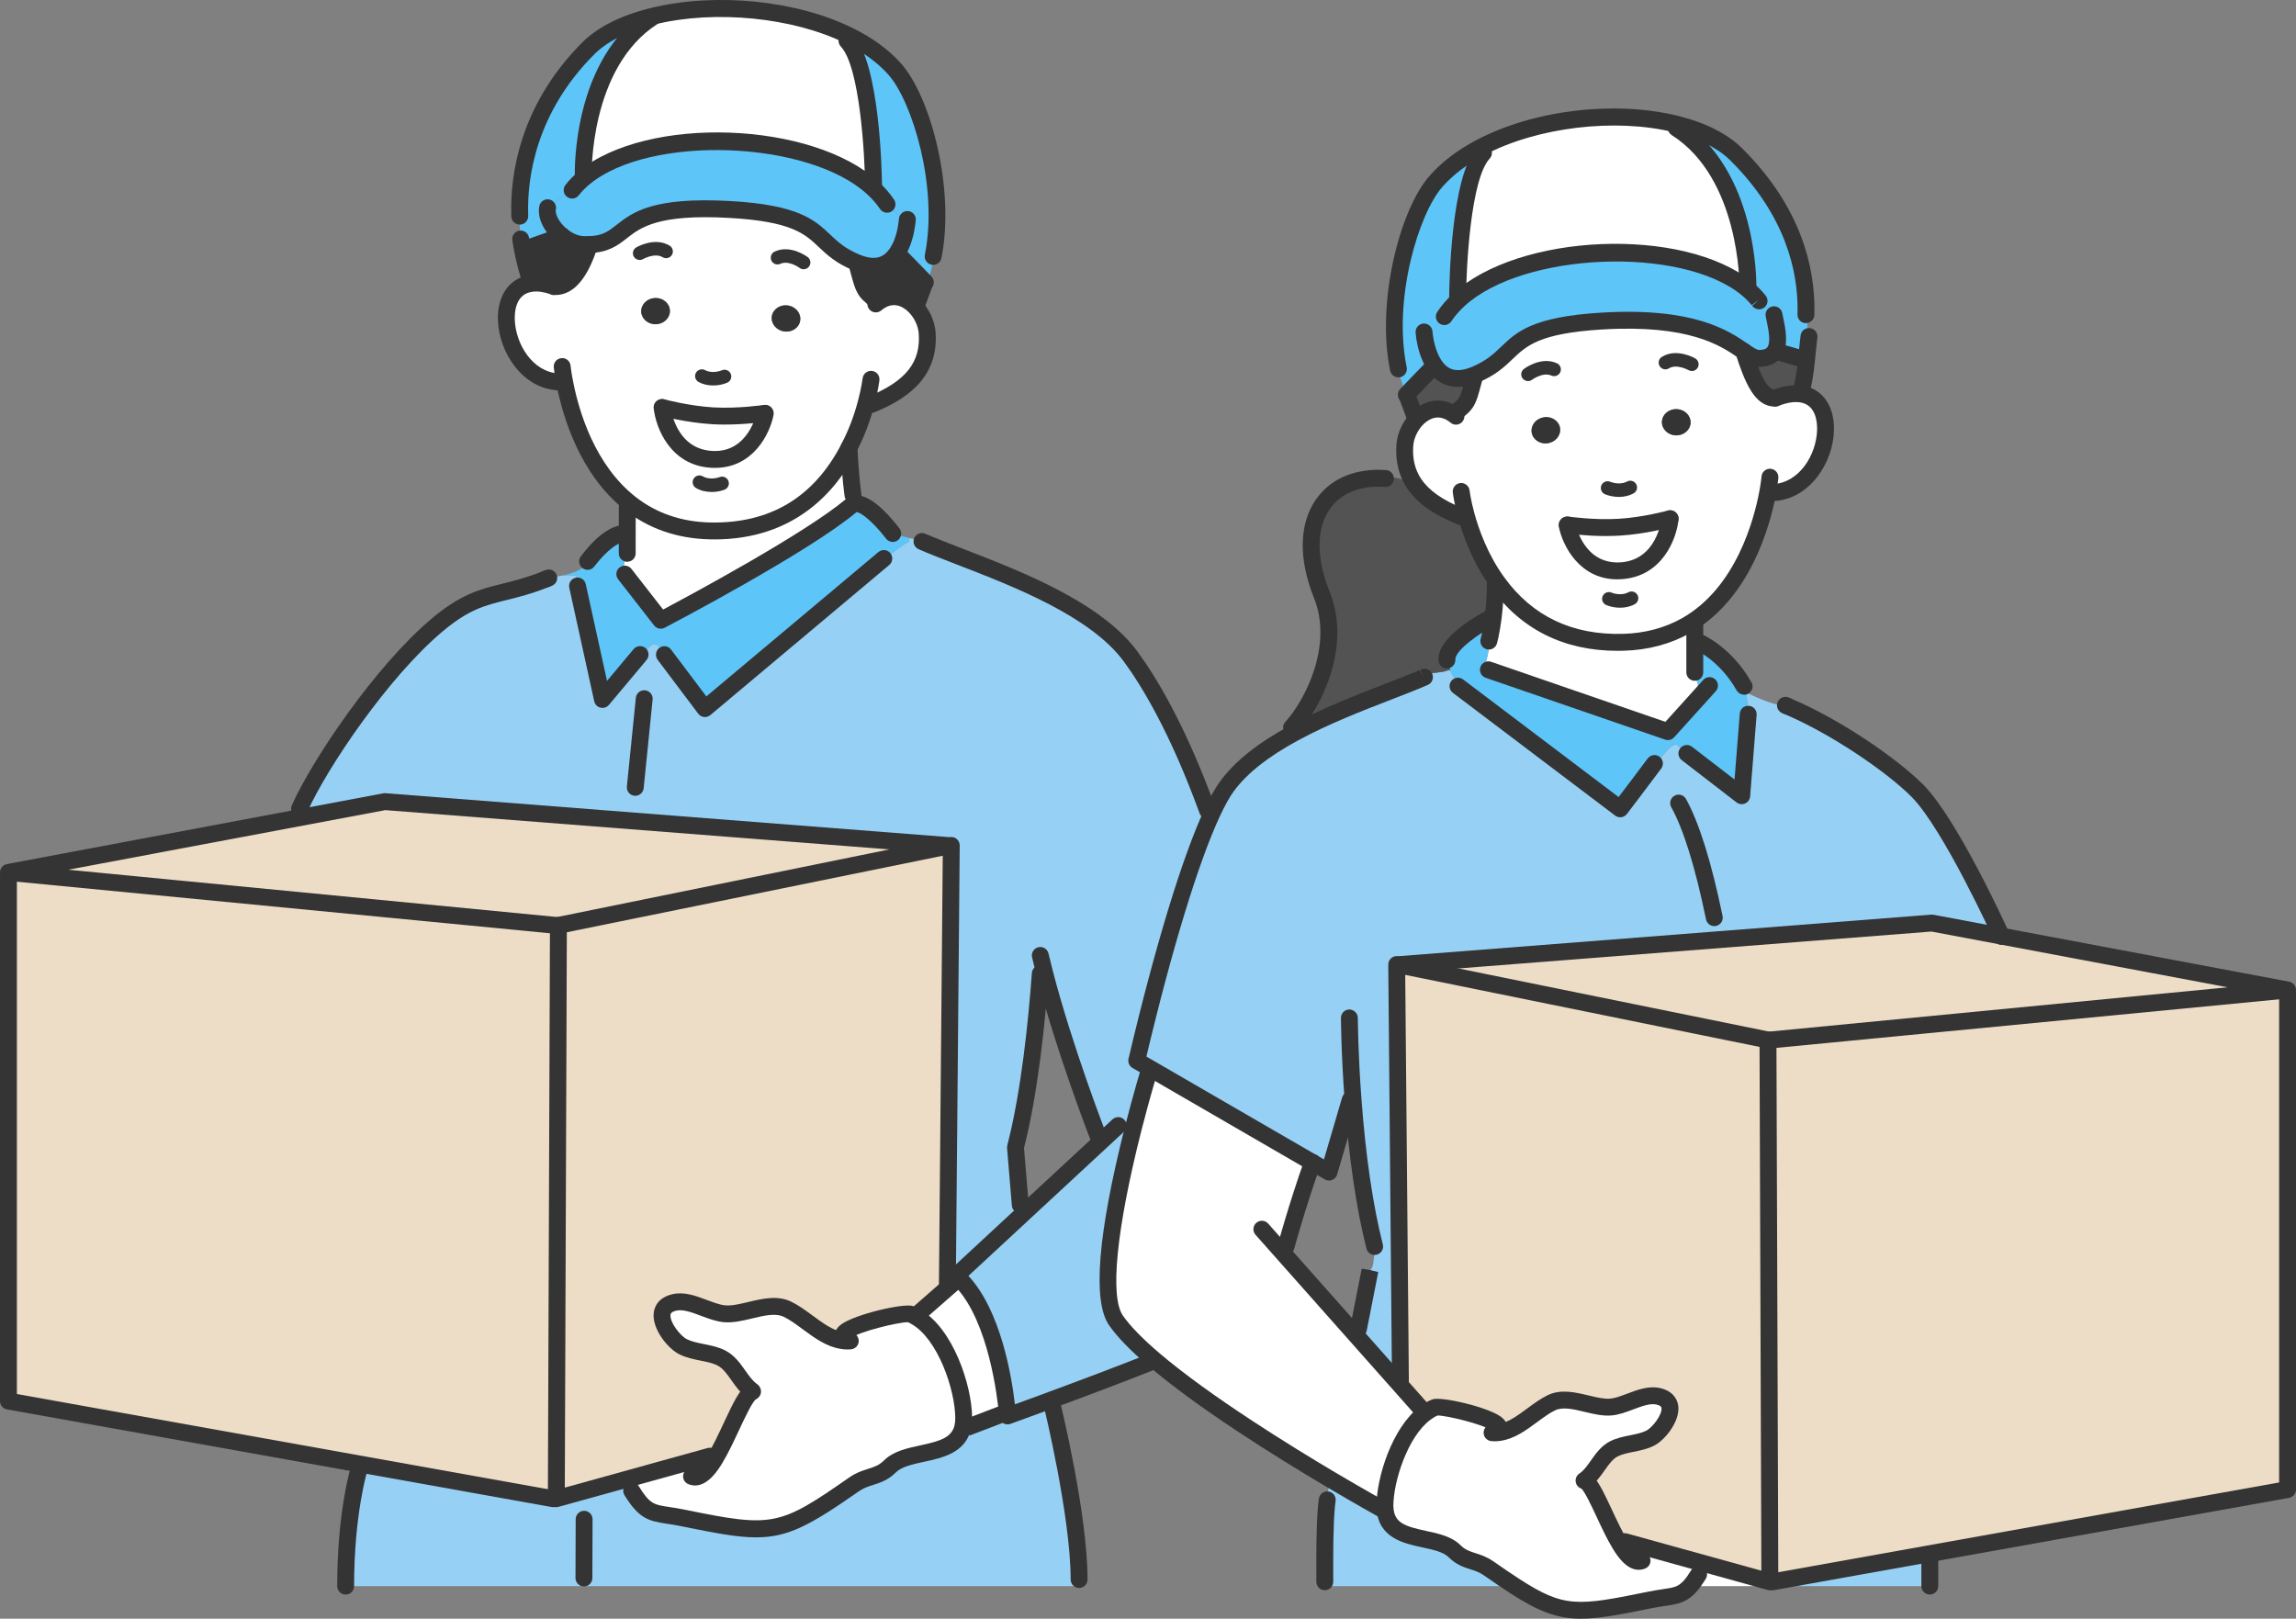 <?xml version="1.0" encoding="UTF-8"?>
<svg id="_レイヤー_2" data-name="レイヤー 2" xmlns="http://www.w3.org/2000/svg" viewBox="0 0 1062.74 749.3">
  <rect x="0" y="0" width="1062.74" height="749.3" fill="#808080" stroke="none"/>
  <defs>
    <style>
      .cls-1 {
        fill: #fff;
      }

      .cls-2 {
        fill: #535353;
      }

      .cls-3 {
        fill: #edddc6;
      }

      .cls-4 {
        fill: #5ec5f8;
      }

      .cls-5 {
        fill: #96d1f5;
      }

      .cls-6 {
        fill: #343434;
      }
    </style>
  </defs>
  <g id="_レイヤー_1-2" data-name="レイヤー 1">
    <g>
      <g>
        <polygon class="cls-3" points="1058.83 460.04 1058.83 689.52 893.06 719.22 820.56 732.22 819.19 732.22 818.31 481.51 1058.68 458.29 1058.83 460.04"/>
        <polygon class="cls-3" points="926.41 433.34 1058.83 458.25 1058.68 458.29 818.31 481.51 818.31 481.42 648.13 446.81 648.19 446.47 894.21 427.28 926.41 433.34"/>
        <path class="cls-5" d="M658.6,313.77l-.09-.22c2.88-2.84,8.38-1.63,11.75-3.31l1-.06c1,2.94,2.94,4.35,5,8.5l73.68,55.74s11.5-15.1,15.41-20.41c2.09-.75,6.13-7.53,9.1-9.03.22-.13.44-.19.63-.25,2.13-.5,4.31,4,6.66,4.78l24.45,18.85,3-37.73-.38-.19c0-3.25.06-6.25-.53-9.16l1.13-.19c4.5,2.25,12.82,5.72,17.72,5.72h.03c22.85,9.63,48.99,27.79,60.4,39.29,14.97,15.1,37.2,63.58,38.86,67.24l-32.2-6.06-246.02,19.19-.06.34-1.66-.34,1.72,192.63-1.09.97-20.41-23.04,2.09-1.84,5.35-27.13h.06c2.25-2.25,1.22-6.94,2.63-9.75l-.53-1.28c-5.56-21.88-8.47-47.45-10-67.96l-1.31.09-9.82,33.42-7.66-4.44-74.99-43.45-6.35-3.69c11.16-47.42,24.01-91.41,34.95-114.82,2.41-5.19,4.72-9.35,6.91-12.32,7.16-9.72,18.44-17.79,31.04-24.6,20.63-11.19,44.7-19.07,59.55-25.48Z"/>
        <polygon class="cls-5" points="893.24 720.25 893.24 734.22 820.56 734.22 820.56 732.22 893.06 719.22 893.24 720.25"/>
        <path class="cls-4" d="M821.31,146.59l-.31.06c-.63-2.09-5.22-6.35-7.22-7.91-1.53-1.88-3.31-3.63-5.31-5.28l.59-.72s.72-51.96-33.17-73.49l.03-1.78c11.38,2.81,21.07,7.44,27.6,13.88,25.38,25.13,32.57,51.11,32.42,72.12h.41c0,4.88.47,9.6.47,14.41l.25.03c-.28,2.47-.56,5.56-.91,8.75l-.34-.03-13.72-4-.56-.06c2.5-4.1.75-11.16-.22-15.97Z"/>
        <path class="cls-2" d="M836.16,166.65c-.53,5.19-1.28,10.69-2.47,14.38l-.22,1.31c-3.19-.44-7.1.09-11.72,1.91-6.53.38-10.41-8.5-14.66-21.63l.03-.03c2.84,1.97,4.94,3.31,7.1,3.31,3.85,0,6.06-1.31,7.32-3.34l.56.06,13.72,4,.34.03Z"/>
        <path class="cls-1" d="M725.37,243.09c.25,1.28,4.94,22.35,24.85,21.13,20.57-1.25,22.82-24.1,22.82-24.1,0,0-11.63,3.22-23.51,3.94-11.88.72-23.95-1.03-23.95-1.03l-.22.06ZM678.61,238.43l-2.5.69c-9.13-3.69-16.97-8.41-21.6-15.35-3.13-4.72-4.75-10.47-4.25-17.6.31-4.63,2.63-9.38,5.97-12.66,4.44-4.28,10.69-6,16.72-1.59l.84-1.06c6-4.35,5.81-5.81,8.78-16.79l-.19-.47c.06-.03.09-.03.16-.06,21.66-8.91,12.29-22.1,58.74-24.91,42.58-2.59,57.49,8.28,65.84,13.97l-.03.03c4.25,13.13,8.13,22.01,14.66,21.63,4.63-1.81,8.53-2.34,11.72-1.91,20.41,2.56,12.1,44.14-12.35,45.64l-2.91-.19c-2.63,14.25-11.35,46.89-37.86,61.83-7.97,4.47-17.54,7.38-29.01,7.69-29.17.81-47.14-12.44-58.18-27.63-7.97-10.94-12.29-22.88-14.57-31.26ZM782.52,195.66c.09-3.34-2.78-6.16-6.47-6.28-3.66-.09-6.72,2.53-6.81,5.88-.09,3.34,2.78,6.16,6.47,6.28,3.66.09,6.72-2.53,6.81-5.88ZM716.43,205.17c3.63-.56,6.16-3.69,5.66-7-.5-3.34-3.88-5.56-7.5-5-3.63.56-6.13,3.69-5.63,7,.5,3.31,3.85,5.56,7.47,5Z"/>
        <path class="cls-4" d="M821,146.65l.31-.06c.97,4.81,2.72,11.88.22,15.97-1.25,2.03-3.47,3.34-7.32,3.34-2.16,0-4.25-1.34-7.1-3.31-8.35-5.69-23.26-16.57-65.84-13.97-46.45,2.81-37.08,16.01-58.74,24.91-.06.03-.09.03-.16.06-9.25,3.75-14.85.56-18.22-4.25-3.09-4.44-4.31-10.28-4.78-13.44l1.25-.19c.88,0,5.5-6.44,7.38-9.44l.5.28c1.81-2.75,4.03-5.28,6.56-7.63,29.6-27.45,104.47-28.98,133.39-5.47,2,1.66,3.78,3.41,5.31,5.28,2,1.56,6.6,5.81,7.22,7.91Z"/>
        <path class="cls-1" d="M782.39,734.16c-4.88,5.5-8.78,4.47-18.51,6.44-33.39,6.85-40.89,7.72-62.74-6.38-3.63-2.34-7.63-5.1-12.22-8.28-5.72-3.97-10.6-2.81-15.63-7.85-8.47-8.47-31.14-2.78-32.2-19.79-.06-.47-.06-.94-.06-1.44.09-12.32,7-33.89,18.54-42.64,1.53-1.19,3.16-2.13,4.85-2.78,2.34-.91,29.79,4.94,29.35,9.57l.38,2.06c8.75-1.31,16.19-10,23.98-13.75,8.1-3.91,19.04,2.75,27.54,2,6.88-.63,14.97-6.47,21.73-5,11.94,2.59,1.88,16.79-3.72,19.48-5.31,2.59-11.75,2.31-16.79,4.94-5.81,3.06-7.97,10.57-13.38,14.41l.19.25c4.31,2.66,9.97,19.32,16.16,29.45l2.22-1.22,67.12,18.6h1.38v2h-38.11l-.06-.06Z"/>
        <path class="cls-3" d="M818.31,481.51l.88,250.71-67.12-18.6-2.22,1.22c-6.19-10.13-11.85-26.79-16.16-29.45l-.19-.25c5.41-3.85,7.57-11.35,13.38-14.41,5.03-2.63,11.47-2.34,16.79-4.94,5.6-2.69,15.66-16.88,3.72-19.48-6.75-1.47-14.85,4.38-21.73,5-8.5.75-19.44-5.91-27.54-2-7.78,3.75-15.22,12.44-23.98,13.75l-.38-2.06c.44-4.63-27.01-10.47-29.35-9.57-1.69.66-3.31,1.59-4.85,2.78l-.44-.63-12.04-13.54,1.09-.97-1.72-192.63,1.66.34,170.18,34.61v.09Z"/>
        <path class="cls-4" d="M787.15,321.93l-.5-.44c0-3.31-1.84-6.56-1.84-9.97l-.34-.28v-13.88h2.09s12.04,5.25,20.41,19.85c.66,1.34,1.06,2.69,1.31,4.06.59,2.91.53,5.91.53,9.16l.38.19-3,37.73-24.45-18.85c-2.34-.78-4.53-5.28-6.66-4.78-.19.06-.41.13-.63.25l-2.44-6.28,15.13-16.76Z"/>
        <path class="cls-1" d="M775.89,59.24c33.89,21.54,33.17,73.49,33.17,73.49l-.59.72c-28.92-23.51-103.79-21.98-133.39,5.47l-.41-.44s.28-55.18,12-67.74l-1.28-2.53c26.26-13.82,63.24-17.51,90.53-10.75l-.03,1.78Z"/>
        <path class="cls-1" d="M787.15,321.93l-15.13,16.76-83.09-28.63-2.16-1.22c2.06-4.13,2.47-9.85,3.38-14.41l-.44-.09c.41-1.91.97-4.85,1.44-8.6.53-4.19.97-9.38.97-15.22l1.06-.81c11.04,15.19,29.01,28.45,58.18,27.63,11.47-.31,21.04-3.22,29.01-7.69l4.1.03v21.57l.34.28c0,3.41,1.84,6.66,1.84,9.97l.5.44Z"/>
        <path class="cls-6" d="M776.05,189.38c3.69.13,6.56,2.94,6.47,6.28-.09,3.34-3.16,5.97-6.81,5.88-3.69-.13-6.56-2.94-6.47-6.28.09-3.34,3.16-5.97,6.81-5.88Z"/>
        <path class="cls-4" d="M689.71,294.32l.44.09c-.91,4.56-1.31,10.28-3.38,14.41l2.16,1.22,83.09,28.63,2.44,6.28c-2.97,1.5-7,8.28-9.1,9.03-3.91,5.31-15.41,20.41-15.41,20.41l-73.68-55.74c-2.06-4.16-4-5.56-5-8.5-.44-1.34-.72-2.97-.72-5.35l-.81-.06c.63-8.69,20.88-19.1,20.88-19.1l.53.06c-.47,3.75-1.03,6.69-1.44,8.6Z"/>
        <path class="cls-1" d="M773.05,240.12s-2.25,22.85-22.82,24.1c-19.91,1.22-24.6-19.85-24.85-21.13l.22-.06s12.07,1.75,23.95,1.03c11.88-.72,23.51-3.94,23.51-3.94Z"/>
        <path class="cls-6" d="M722.09,198.17c.5,3.31-2.03,6.44-5.66,7-3.63.56-6.97-1.69-7.47-5-.5-3.31,2-6.44,5.63-7,3.63-.56,7,1.66,7.5,5Z"/>
        <path class="cls-5" d="M613.99,697.15h-.06c0-3.03.75-8.57,2.13-11.32l.38-.66c13.6,8.03,22.91,13.19,22.91,13.19l1.75-.06c1.06,17.01,23.73,11.32,32.2,19.79,5.03,5.03,9.91,3.88,15.63,7.85,4.6,3.19,8.6,5.94,12.22,8.28h-87.94v-2c0-6.72-.22-24.66.78-35.07Z"/>
        <path class="cls-2" d="M669.73,304.76l.81.06c0,2.38.28,4,.72,5.35l-1,.06c-3.38,1.69-8.88.47-11.75,3.31l.09.22c-14.85,6.41-38.92,14.29-59.55,25.48l-1.22-2.44c10.28-11.38,23.48-37.83,14.04-61.33-13.38-33.32,1.81-54.52,26.73-54.08,4.66-1.16,9.75-.16,13.91,1.94l2,.44c4.63,6.94,12.47,11.66,21.6,15.35l2.5-.69c2.28,8.38,6.6,20.32,14.57,31.26l-1.06.81c0,5.85-.44,11.04-.97,15.22l-.53-.06s-20.26,10.41-20.88,19.1Z"/>
        <path class="cls-4" d="M659.38,155.9c.47,3.16,1.69,9,4.78,13.44l-.72.47s-10.16,10.41-12.5,12.94l-1.13-1.47c0-3.34-2.38-6.66-2.38-10.03l-.16-.47c-6.63-32.17,5.1-72.93,17.38-86.84,5.47-6.22,12.6-11.47,20.73-15.72l1.28,2.53c-11.72,12.57-12,67.74-12,67.74l.41.44c-2.53,2.34-4.75,4.88-6.56,7.63l-.5-.28c-1.88,3-6.5,9.44-7.38,9.44l-1.25.19Z"/>
        <path class="cls-2" d="M682.39,173.59l.19.47c-2.97,10.97-2.78,12.44-8.78,16.79l-.84,1.06c-6.03-4.41-12.29-2.69-16.72,1.59l-1.16-.28-3.81-10.19-.31-.28c2.34-2.53,12.5-12.94,12.5-12.94l.72-.47c3.38,4.81,8.97,8,18.22,4.25Z"/>
        <path class="cls-1" d="M592.99,579.05l33.7,37.98,20.41,23.04,12.04,13.54.44.63c-11.54,8.75-18.44,30.32-18.54,42.64,0,.5,0,.97.06,1.44l-1.75.06s-9.32-5.16-22.91-13.19c-23.38-13.85-59.4-36.29-82.34-55.86-7.53-6.44-13.66-12.57-17.47-18.01-9.22-13.1.38-59.18,7.94-89.03,3.94-15.41,7.32-26.51,7.32-26.51l.63-1.09,74.99,43.45c-7.57,21.51-12.22,38.89-12.22,38.89l-2.28,2.03Z"/>
        <path class="cls-5" d="M267.94,274.16l10.91,49.61,17.19-20.51c1.91.03,4.6-4.85,6.66-5.16,1.53-.25,3.78,2.69,5.56,4.53l-.69.5,18.73,24.88,82.81-69.49.38-.41c3.72-1.88,7.22-5.41,11.13-7.35l.44-1.69c1.91.47,3.81.94,5.63,1.53.03,0,.06.03.06.03,25.07,10.91,76.43,25.88,96.6,53.27,8.66,11.79,21.91,33.7,35.57,71.21l2.19,1.03c-10.94,23.41-23.79,67.4-34.95,114.82l6.35,3.69-.63,1.09s-3.38,11.1-7.32,26.51l-6.97-1.25-7.28,6.75-2.25-2.41s-15.35-39.48-24.57-75.15l-1.97.5c-1.72,23.57-5.03,55.08-11.29,79.65l-.19.84,2.22,26.54,2.63,2.84-32.6,30.23,1.06,1.22-4.31,3.81-.53-.63,1.81-203.88-1.75.34-.06-.34-260.37-20.29-38.73,7.28-.75-4c9.19-20.54,37.64-63.08,63.58-84.94,19.82-16.69,28.42-12.54,50.42-21.35.03,0,.06,0,.09-.03,2.25-.59,4.81-1.03,7.41-1.56h6.63c0,2.44,1.75,4.97,1.75,7.57l-.59.13Z"/>
        <path class="cls-5" d="M443.9,591.58l-.56.47-1.06-1.22,32.6-30.23,35.42-32.82,7.28-6.75,6.97,1.25c-7.57,29.85-17.16,75.93-7.94,89.03,3.81,5.44,9.94,11.57,17.47,18.01l-2.22,1.53c-16.38,6.5-36.39,13.94-49.95,18.94-9.28,3.41-15.54,5.66-15.54,5.66,0,0-.03-.63-.16-1.78-.78-8.28-5-43.36-20.82-60.4l-1.5-1.69Z"/>
        <path class="cls-5" d="M499.48,731.16v3.06H159.99c0-34.89,6.44-55.08,6.44-55.08l.25-1.41,89.37,16.04h1.44l33.36-9.25,1.53,5.56c7.57,12.29,10.82,9.91,23.66,12.57,41.17,8.41,45.14,8.28,79.31-15.54,6.06-4.22,11.22-2.97,16.57-8.28,8.5-8.5,30.48-3.56,33.73-18.32l1.69.38,18.88-7.22c.13,1.16.16,1.78.16,1.78,0,0,6.25-2.25,15.54-5.66l5.1.47s12.47,51.02,12.47,80.9Z"/>
        <path class="cls-1" d="M466.22,653.67l-18.88,7.22-1.69-.38c.28-1.25.41-2.63.41-4.16-.09-13.94-8.5-39.08-22.29-46.86l.28-.53,14.97-13.1,4.31-3.81.56-.47,1.5,1.69c15.82,17.04,20.04,52.11,20.82,60.4Z"/>
        <path class="cls-1" d="M348.21,643.94c-5.75-4-8-12-14.19-15.26-5.28-2.78-12.1-2.47-17.76-5.22-5.91-2.84-16.57-17.85-3.94-20.6,7.16-1.56,15.72,4.63,23.01,5.28,9,.81,20.57-6.25,29.17-2.09,8.19,3.97,16.07,13.13,25.32,14.5l.41-2.16c-.44-4.91,28.6-11.1,31.07-10.13.84.34,1.66.72,2.47,1.22,13.79,7.78,22.2,32.92,22.29,46.86,0,1.53-.13,2.91-.41,4.16-3.25,14.76-25.23,9.82-33.73,18.32-5.35,5.31-10.5,4.06-16.57,8.28-34.17,23.82-38.14,23.95-79.31,15.54-12.85-2.66-16.1-.28-23.66-12.57l-1.53-5.56,37.7-10.44,2.34,1.28c6.53-10.72,12.54-28.32,17.1-31.14l.22-.28Z"/>
        <path class="cls-3" d="M258.46,428.46v-.09l180.09-36.67,1.75-.34-1.81,203.88.53.63-14.97,13.1-.28.53c-.81-.5-1.63-.88-2.47-1.22-2.47-.97-31.51,5.22-31.07,10.13l-.41,2.16c-9.25-1.38-17.13-10.53-25.32-14.5-8.6-4.16-20.16,2.91-29.17,2.09-7.28-.66-15.85-6.85-23.01-5.28-12.63,2.75-1.97,17.76,3.94,20.6,5.66,2.75,12.47,2.44,17.76,5.22,6.19,3.25,8.44,11.25,14.19,15.26l-.22.28c-4.56,2.81-10.57,20.41-17.1,31.14l-2.34-1.28-37.7,10.44-33.36,9.25.97-265.31Z"/>
        <polygon class="cls-3" points="438.49 391.36 438.56 391.7 258.46 428.37 258.46 428.46 4.1 403.86 3.91 403.83 139.39 378.35 178.12 371.07 438.49 391.36"/>
        <path class="cls-4" d="M419.71,103.98l-.53-.06c-1.63-3.25-4.81-5.72-7.32-8.22l-1.28-1.13c-1.84-2.75-4.06-5.28-6.63-7.6l.41-.44s-.53-55.18-12.32-67.68l1.13-2.25c8.25,4.06,15.44,9.19,20.94,15.35,12.35,13.85,24.26,54.52,17.82,86.75l.44.13c-1.09,3.81-1.31,7.75-3.13,11.41l-.94.44c-2.34-2.5-12.54-12.88-12.54-12.88l-.75-.44c3.06-4.41,4.25-10.19,4.69-13.38Z"/>
        <path class="cls-1" d="M406.33,139.96c6.06-4.47,12.35-2.75,16.79,1.53,3.38,3.25,5.69,8,6.03,12.6,1.28,17.63-10.44,26.79-25.7,33.07l-2.53-.63c-1.5,5.72-3.97,13.1-7.94,20.69,0,0,.03,0,0,.03-9.78,18.98-28.67,39.29-64.49,38.48-15.51-.38-27.51-5.41-36.83-12.75-20.04-15.79-27.57-42.14-30.17-55.33l-3.13-.88c-24.45-1.38-32.95-42.89-12.6-45.58,2.97-.47,6.53-.03,10.75,1.44,6.53.38,12.16-6.28,16.32-19.41,20.51-.66,10.44-19.29,64.96-16.26,46.45,2.63,37.14,15.85,58.86,24.63.06.03.09.03.16.06l-.19.47c3.03,10.97,2.84,12.44,8.85,16.76l.84,1.06ZM370.38,148.4c.5-3.31-2.03-6.44-5.66-7-3.63-.53-6.97,1.72-7.47,5.03s2.03,6.44,5.69,7c3.63.53,6.97-1.72,7.44-5.03ZM354.22,191.32h-.25s-12.07,1.81-23.95,1.16c-11.88-.69-23.54-3.85-23.54-3.85,0,0,2.38,22.85,22.95,24.01s24.79-21.32,24.79-21.32ZM303.67,150.09c3.66-.13,6.53-2.97,6.41-6.31-.13-3.34-3.19-5.97-6.85-5.81-3.66.13-6.53,2.94-6.44,6.28.13,3.34,3.19,5.97,6.88,5.85Z"/>
        <path class="cls-6" d="M428.3,130.67l-.28.31-3.78,10.19-1.13.31c-4.44-4.28-10.72-6-16.79-1.53l-.84-1.06c-6-4.31-5.81-5.78-8.85-16.76l.19-.47c9.25,3.69,14.82.53,18.19-4.31l.75.44s10.19,10.38,12.54,12.88Z"/>
        <path class="cls-4" d="M412.8,246.43c2.56,1.22,5.41,1.97,8.25,2.66l-.44,1.69c-3.91,1.94-7.41,5.47-11.13,7.35l-.38.41-82.81,69.49-18.73-24.88.69-.5c-1.78-1.84-4.03-4.78-5.56-4.53-2.06.31-4.75,5.19-6.66,5.16l-17.19,20.51-10.91-49.61.59-.13c0-2.59-1.75-5.13-1.75-7.57h-6.63c5.19-1.13,10.35-2.72,12.66-7.32l-.19-.13c2.28-2.94,10.25-12.47,16.85-12.04h.84c.03,2.53,0,4.72,0,6.31h-.53c0,3.69-1,7.19-1,10.88l.41,1.56,16.66,21.38s65.87-34.42,88.25-53.14c.5-.41,1.09-.66,1.72-.75,5.56-.91,14.88,10.5,16.97,13.19Z"/>
        <path class="cls-4" d="M272.84,113.23c-.97.03-2.03.03-3.16-.03-3.28-.16-6.66-1.69-9.47-3.97h-.03c-4.44-3.53-7.53-8.82-6.72-13.07l1.28-.25c2.63-2.59,5.85-5.78,9.38-7.53l.69-.38c1.63-2.09,3.56-4.03,5.75-5.85,28.82-23.63,103.63-22.48,133.39,4.81,2.56,2.31,4.78,4.85,6.63,7.6l1.28,1.13c2.5,2.5,5.69,4.97,7.32,8.22l.53.06c-.44,3.19-1.63,8.97-4.69,13.38-3.38,4.85-8.94,8-18.19,4.31-.06-.03-.09-.03-.16-.06-21.73-8.78-12.41-22.01-58.86-24.63-54.52-3.03-44.45,15.6-64.96,16.26Z"/>
        <path class="cls-1" d="M404.36,86.53l-.41.44c-29.76-27.29-104.57-28.45-133.39-4.81l-.59-.72s-1.53-51.96,32.26-73.65l-.03-.28c27.7-6.78,64.74-3.97,90.97,9.1l-1.13,2.25c11.79,12.5,12.32,67.68,12.32,67.68Z"/>
        <path class="cls-1" d="M290.32,253.31c0-1.59.03-3.78,0-6.31.03-3.59.03-7.94.03-12.41l1.31-1.59c9.32,7.35,21.32,12.38,36.83,12.75,35.82.81,54.71-19.51,64.49-38.48.69,14.5,1.84,21.91,1.84,21.91l1,4.06c-.63.09-1.22.34-1.72.75-22.38,18.73-88.25,53.14-88.25,53.14l-16.66-21.38-.41-1.56c0-3.69,1-7.19,1-10.88h.53Z"/>
        <path class="cls-6" d="M364.72,141.4c3.63.56,6.16,3.69,5.66,7-.47,3.31-3.81,5.56-7.44,5.03-3.66-.56-6.19-3.69-5.69-7s3.85-5.56,7.47-5.03Z"/>
        <path class="cls-1" d="M353.97,191.32h.25s-4.22,22.48-24.79,21.32-22.95-24.01-22.95-24.01c0,0,11.66,3.16,23.54,3.85,11.88.66,23.95-1.16,23.95-1.16Z"/>
        <path class="cls-6" d="M310.08,143.77c.13,3.34-2.75,6.19-6.41,6.31-3.69.13-6.75-2.5-6.88-5.85-.09-3.34,2.78-6.16,6.44-6.28,3.66-.16,6.72,2.47,6.85,5.81Z"/>
        <path class="cls-4" d="M240.55,98.44c-.44-21.23,6.28-50.58,31.79-76.09,6.85-6.85,17.41-11.82,29.85-14.85l.03.28c-33.79,21.69-32.26,73.65-32.26,73.65l.59.72c-2.19,1.81-4.13,3.75-5.75,5.85l-.69.38c-3.53,1.75-6.75,4.94-9.38,7.53l-1.28.25c-.81,4.25,2.28,9.53,6.72,13.07l-17.69,6.25-.63.13c-.34-1.69-.63-3.34-.84-4.97l-.22-1c0-3.75-.47-7.41-.47-11.19h.22Z"/>
        <path class="cls-6" d="M269.69,113.2c1.13.06,2.19.06,3.16.03-4.16,13.13-9.78,19.79-16.32,19.41-4.22-1.47-7.78-1.91-10.75-1.44l-.22-1.31c-1.59-4.88-2.81-9.66-3.69-14.29l.63-.13,17.69-6.25h.03c2.81,2.28,6.19,3.81,9.47,3.97Z"/>
        <polygon class="cls-3" points="258.46 428.46 257.5 693.77 256.06 693.77 166.68 677.74 3.91 648.57 3.91 405.71 4.1 403.86 258.46 428.46"/>
      </g>
      <g>
        <path class="cls-6" d="M749.94,378.32c-.82,0-1.65-.26-2.35-.79l-75.09-56.8c-1.72-1.3-2.07-3.75-.77-5.47,1.3-1.72,3.75-2.07,5.47-.76l71.99,54.45c3.58-4.71,10.25-13.5,13.01-17.26.11-.15.24-.3.37-.44,1.2-1.8,3.6-2.27,5.4-1.07,1.8,1.2,2.26,3.63,1.06,5.43-.2.3-.41.59-.67.89-4,5.43-15.2,20.14-15.32,20.29-.77,1.01-1.93,1.54-3.11,1.54Z"/>
        <path class="cls-6" d="M806.18,372.26c-.85,0-1.69-.28-2.39-.81l-25.37-19.57c-1.71-1.31-2.04-3.77-.72-5.48,1.32-1.71,3.77-2.04,5.48-.72l19.68,15.17,2.43-30.54c.17-2.15,2.01-3.75,4.21-3.59,2.15.17,3.75,2.05,3.58,4.21l-3,37.73c-.11,1.43-1,2.68-2.31,3.26-.51.23-1.05.34-1.58.34Z"/>
        <path class="cls-6" d="M669.72,309.45c-1.96,0-3.65-1.42-3.87-3.42-.06-.56-.06-1.13,0-1.69.74-10.22,19.27-20.25,22.98-22.15,1.91-.98,4.27-.23,5.26,1.69s.23,4.28-1.69,5.26c-7.67,3.95-18.47,11.68-18.77,15.91.23,2.14-1.32,4.14-3.47,4.38-.15.02-.3.02-.44.02Z"/>
        <path class="cls-6" d="M807.36,321.59c-1.26,0-2.51-.59-3.3-1.67-.09-.12-.26-.39-.35-.55-.05-.07-.09-.15-.14-.22-7.65-13.32-18.48-18.17-18.59-18.21-1.98-.86-2.88-3.17-2.02-5.14.86-1.98,3.16-2.89,5.14-2.02.54.24,13.29,5.94,22.21,21.44.07.11.14.22.18.29,1.27,1.74.83,4.09-.92,5.36-.67.49-1.45.72-2.23.72ZM803.84,319.56s0,0,0,0c0,0,0,0,0,0ZM803.84,319.55s0,0,0,0c0,0,0,0,0,0ZM803.83,319.55s0,0,0,0c0,0,0,0,0,0ZM803.83,319.54s0,0,0,0c0,0,0,0,0,0ZM803.82,319.53s0,0,0,0c0,0,0,0,0,0ZM803.82,319.53s0,0,0,0c0,0,0,0,0,0ZM803.82,319.52s0,0,0,0c0,0,0,0,0,0Z"/>
        <path class="cls-6" d="M305.86,291.04c-1.18,0-2.32-.53-3.09-1.51l-16.66-21.38c-1.32-1.7-1.02-4.16.68-5.48,1.71-1.33,4.16-1.02,5.49.68l14.65,18.8c12.9-6.85,65.51-35.12,84.67-51.16,1.07-.87,2.32-1.42,3.65-1.62,6.69-1.11,14.95,7.36,20.63,14.65l.35.45c1.37,1.65,1.15,4.1-.49,5.48-1.64,1.39-4.09,1.18-5.49-.45,0,0-.21-.25-.59-.75-6.13-7.87-11.64-11.82-13.22-11.67-22.28,18.67-86.08,52.09-88.78,53.5-.57.3-1.19.44-1.81.44Z"/>
        <path class="cls-6" d="M278.85,327.68c-.31,0-.62-.04-.93-.11-1.45-.35-2.56-1.5-2.88-2.96l-11.54-52.54c-.45-2.11.89-4.19,3-4.64,2.09-.46,4.19.89,4.64,3l.63,2.91,9.2,41.84,12.23-14.6c1.33-1.7,3.79-1.99,5.49-.67,1.7,1.33,2,3.79.67,5.49l-.22.28-17.28,20.61c-.75.9-1.86,1.4-2.99,1.4Z"/>
        <path class="cls-6" d="M326.3,331.93c-.15,0-.3,0-.44-.03-1.07-.12-2.04-.67-2.68-1.53l-18.73-24.88c-1.29-1.71-1.02-4.22.68-5.53,1.71-1.31,4.07-1.07,5.39.61l.12.16,16.3,21.65,79.65-66.84c1.66-1.39,4.12-1.17,5.5.48,1.39,1.65,1.17,4.12-.48,5.51l-82.81,69.49c-.71.59-1.6.91-2.51.91Z"/>
        <path class="cls-6" d="M394.82,233.08c-1.89,0-3.55-1.38-3.86-3.3-.05-.31-1.2-7.78-1.89-22.33-.1-2.16,1.56-3.99,3.72-4.09,2.24-.11,3.99,1.56,4.09,3.72.67,14.07,1.79,21.42,1.8,21.5.33,2.13-1.13,4.13-3.26,4.46-.2.03-.41.05-.61.05Z"/>
        <path class="cls-6" d="M290.32,260.06c-2.16,0-3.91-1.75-3.91-3.91v-4.48c.01-1.32.02-2.9,0-4.64.03-3.66.03-8,.03-12.46,0-2.16,1.75-3.91,3.91-3.91s3.91,1.75,3.91,3.91c0,4.48,0,8.84-.03,12.44.02,1.71.01,3.33,0,4.69v4.43c0,2.16-1.76,3.91-3.91,3.91Z"/>
        <path class="cls-6" d="M784.46,315.14c-2.16,0-3.91-1.75-3.91-3.91v-21.57c0-2.16,1.75-3.91,3.91-3.91s3.91,1.75,3.91,3.91v21.57c0,2.16-1.75,3.91-3.91,3.91Z"/>
        <path class="cls-6" d="M159.99,738.13c-2.16,0-3.91-1.75-3.91-3.91,0-35.09,6.36-55.42,6.63-56.27.65-2.05,2.86-3.19,4.91-2.53,2.05.65,3.19,2.85,2.54,4.91-.06.2-6.26,20.14-6.26,53.9,0,2.16-1.75,3.91-3.91,3.91Z"/>
        <path class="cls-6" d="M499.48,735.07c-2.16,0-3.91-1.75-3.91-3.91,0-29.07-12.24-79.47-12.36-79.97-.51-2.1.77-4.21,2.87-4.72,2.09-.52,4.21.77,4.72,2.87.52,2.1,12.59,51.82,12.59,81.83,0,2.16-1.75,3.91-3.91,3.91Z"/>
        <path class="cls-6" d="M772.01,342.59c-.43,0-.85-.07-1.27-.21l-83.09-28.64c-2.04-.7-3.12-2.93-2.42-4.97s2.92-3.13,4.97-2.42l80.65,27.79,17.53-19.41c1.44-1.61,3.92-1.72,5.52-.28,1.6,1.45,1.72,3.92.27,5.52l-19.25,21.32c-.75.83-1.81,1.29-2.9,1.29Z"/>
        <path class="cls-6" d="M270.28,734.38h-.01c-2.16,0-3.9-1.76-3.9-3.92l.09-27.2c0-2.16,1.76-3.9,3.91-3.9h.01c2.16,0,3.9,1.76,3.9,3.92l-.09,27.2c0,2.16-1.76,3.9-3.91,3.9Z"/>
        <path class="cls-6" d="M294.05,368.38c-.13,0-.27,0-.4-.02-2.15-.22-3.71-2.13-3.49-4.28l4.15-41.05c.21-2.15,2.16-3.72,4.28-3.49,2.15.22,3.71,2.13,3.49,4.28l-4.15,41.05c-.2,2.01-1.9,3.51-3.88,3.51Z"/>
        <path class="cls-6" d="M793.49,428.71c-1.82,0-3.44-1.27-3.83-3.12-4.98-24.17-10.4-41.65-16.1-51.95-1.04-1.89-.36-4.27,1.53-5.31,1.89-1.04,4.26-.36,5.31,1.53,6.08,10.99,11.77,29.21,16.92,54.15.43,2.12-.92,4.18-3.04,4.62-.27.05-.53.08-.79.08Z"/>
        <path class="cls-6" d="M893.24,738.13c-2.16,0-3.91-1.75-3.91-3.91v-13.98c0-2.16,1.75-3.91,3.91-3.91s3.91,1.75,3.91,3.91v13.98c0,2.16-1.75,3.91-3.91,3.91Z"/>
        <path class="cls-6" d="M689.12,300.67c-.36,0-.72-.05-1.08-.15-2.07-.59-3.27-2.75-2.68-4.82.02-.06.24-.84.53-2.2.56-2.63,1.02-5.41,1.38-8.24.62-4.93.94-9.88.94-14.74,0-2.16,1.75-3.91,3.91-3.91s3.91,1.75,3.91,3.91c0,5.19-.34,10.47-1,15.72-.38,3.05-.88,6.05-1.49,8.92-.38,1.74-.66,2.7-.66,2.7-.49,1.71-2.06,2.83-3.75,2.83Z"/>
        <path class="cls-6" d="M597.83,340.71c-.93,0-1.87-.33-2.62-1.01-1.6-1.45-1.73-3.92-.28-5.52,9.72-10.75,21.93-35.8,13.31-57.26-7.27-18.11-6.99-34.3.78-45.59,6.31-9.16,16.73-14.01,29.64-13.86.99.04,1.94.07,2.88.13,2.16.15,3.78,2.01,3.63,4.17-.15,2.15-1.92,3.8-4.17,3.63-.86-.06-1.72-.09-2.56-.12-10.12-.09-18.22,3.55-22.99,10.48-6.25,9.06-6.23,22.64.03,38.24,10.01,24.93-3.35,52.78-14.76,65.41-.77.85-1.83,1.29-2.9,1.29Z"/>
        <path class="cls-6" d="M470.23,534.28c-.32,0-.64-.04-.97-.12-2.09-.53-3.36-2.66-2.82-4.75,6.27-24.66,9.54-56.56,11.17-78.97.16-2.15,2-3.75,4.18-3.61,2.15.16,3.77,2.03,3.61,4.18-1.66,22.73-4.98,55.12-11.4,80.33-.45,1.77-2.04,2.94-3.78,2.94Z"/>
        <path class="cls-6" d="M636.28,580.92c-1.74,0-3.33-1.18-3.79-2.95-4.68-18.41-8.08-41.51-10.11-68.63-1.62-21.64-1.7-37.97-1.7-38.13,0-2.16,1.73-3.91,3.89-3.92,2.06.04,3.91,1.73,3.92,3.89,0,.16.08,16.23,1.68,37.58,1.99,26.67,5.32,49.31,9.9,67.29.53,2.09-.73,4.22-2.83,4.75-.32.08-.64.12-.96.12Z"/>
        <path class="cls-6" d="M472.25,561.67c-2.01,0-3.72-1.54-3.89-3.58l-2.22-26.54c-.18-2.15,1.42-4.04,3.57-4.22,2.21-.18,4.04,1.42,4.22,3.57l2.22,26.54c.18,2.15-1.42,4.04-3.57,4.22-.11,0-.22.01-.33.01Z"/>
        <path class="cls-6" d="M613.21,736.13c-2.16,0-3.91-1.75-3.91-3.91v-3.17c-.04-8.05-.09-23.04.8-32.28.1-1.08.23-2.12.37-3.05.31-2.14,2.32-3.63,4.42-3.32,2.14.31,3.62,2.28,3.32,4.42-.12.82-.23,1.72-.32,2.68-.85,8.87-.8,23.6-.78,31.52v3.19c0,2.16-1.74,3.91-3.9,3.91Z"/>
        <path class="cls-6" d="M628.78,619.09c-.25,0-.5-.02-.76-.07-2.12-.42-3.5-2.47-3.08-4.59l5.35-27.14,3.86.63,3.8.92-.03.13-5.31,26.97c-.37,1.86-2,3.15-3.83,3.15Z"/>
        <path class="cls-6" d="M410.58,98.47c-1.26,0-2.49-.61-3.25-1.73-1.64-2.45-3.66-4.76-6-6.87-27.21-24.95-100.34-27.62-128.29-4.69-2.03,1.68-3.76,3.44-5.14,5.22-1.32,1.7-3.78,2.02-5.48.69-1.7-1.32-2.01-3.78-.69-5.48,1.73-2.23,3.86-4.4,6.34-6.46,31.54-25.86,107.92-23.13,138.52,4.94,2.79,2.52,5.23,5.32,7.23,8.3,1.2,1.79.72,4.22-1.07,5.42-.67.45-1.43.66-2.17.66Z"/>
        <path class="cls-6" d="M668.51,150.46c-.74,0-1.48-.21-2.14-.64-1.8-1.19-2.3-3.61-1.12-5.41,1.91-2.9,4.32-5.71,7.17-8.35,30.47-28.26,106.85-31.37,138.51-5.63,2.27,1.89,4.24,3.84,5.88,5.84.27.31.48.56.66.84,1.2,1.8.71,4.22-1.08,5.42-1.79,1.2-4.22.72-5.42-1.08l.81-.54,2.15-1.99-3.14,2.34c-1.34-1.65-2.95-3.24-4.81-4.78-28.04-22.79-101.16-19.77-128.24,5.33-2.39,2.21-4.39,4.54-5.96,6.91-.75,1.14-2,1.76-3.27,1.76Z"/>
        <path class="cls-6" d="M138.64,378.26c-.53,0-1.07-.11-1.59-.34-1.97-.88-2.85-3.19-1.97-5.16,9.56-21.37,38.77-64.55,64.63-86.33,13.62-11.47,22.53-13.68,32.85-16.24,5.26-1.31,11.22-2.78,18.63-5.75,1.99-.8,4.28.17,5.08,2.17.8,2-.17,4.28-2.17,5.08-7.91,3.17-14.15,4.72-19.66,6.08-10.14,2.52-17.47,4.33-29.7,14.63-25.01,21.06-53.28,62.85-62.54,83.54-.65,1.45-2.07,2.31-3.57,2.31Z"/>
        <path class="cls-6" d="M252.75,271.94c-1.57,0-3.04-.95-3.65-2.5-.78-2.01.22-4.28,2.23-5.05l.39-.15c.25-.09.5-.19.76-.3,1.99-.85,4.28.06,5.13,2.05.85,1.98-.06,4.28-2.05,5.13-.37.16-.73.3-1.08.43l-.33.13c-.46.18-.94.27-1.41.27Z"/>
        <path class="cls-6" d="M926.38,437.38c-1.39,0-2.7-.74-3.37-2.08-.05-.1-.19-.43-.24-.54-.15-.32-23.19-50.99-38-65.92-11.08-11.17-36.84-29.05-59.14-38.44-1.99-.84-2.92-3.13-2.09-5.12.84-1.98,3.13-2.93,5.12-2.08,23.48,9.9,49.79,28.18,61.65,40.14,15.78,15.91,38.68,66.25,39.64,68.38.88,1.94.09,4.33-1.83,5.25-.57.27-1.17.4-1.76.4Z"/>
        <path class="cls-6" d="M827.12,330.71c-.59,0-1.18-.13-1.74-.41-.13-.06-.23-.11-.35-.15-2.02-.76-3.03-3.02-2.27-5.04.76-2.02,3.03-3.03,5.04-2.27.38.14.71.28,1.08.47,1.93.97,2.71,3.31,1.75,5.24-.68,1.37-2.06,2.16-3.5,2.16Z"/>
        <path class="cls-6" d="M431.93,122.61c-.25,0-.51-.02-.77-.08-2.12-.42-3.49-2.48-3.07-4.6,6.32-31.64-5.99-71.14-16.9-83.38-4.99-5.59-11.64-10.45-19.75-14.45-24.12-12.02-60.44-15.64-88.31-8.81-12.29,2.99-21.98,7.77-28.02,13.82-27.41,27.41-30.97,57.66-30.65,73.24l.03,1.71c0,2.16-1.75,3.91-3.91,3.91s-3.91-1.75-3.91-3.91l-.03-1.63c-.34-16.75,3.47-49.39,32.94-78.85,7.06-7.06,18.02-12.55,31.69-15.88,29.99-7.35,67.62-3.57,93.64,9.4,9.01,4.44,16.45,9.9,22.11,16.24,13.88,15.57,25.09,58.33,18.74,90.12-.37,1.86-2,3.14-3.83,3.14Z"/>
        <path class="cls-6" d="M647.28,174.69c-1.82,0-3.44-1.27-3.83-3.12-6.54-31.75,4.46-74.56,18.28-90.22,5.59-6.36,12.94-11.94,21.84-16.6,26.42-13.9,63.91-18.35,93.28-11.08,12.49,3.09,22.66,8.24,29.41,14.89,28.01,27.73,33.72,56.05,33.58,74.93,0,.78,0,1.58-.03,2.36-.09,2.15-1.98,3.79-4.07,3.74-2.16-.09-3.83-1.91-3.74-4.07.03-.66.03-1.36.03-2.05.13-17.4-5.19-43.53-31.26-69.34-5.74-5.66-14.66-10.11-25.79-12.86-27.23-6.73-63.32-2.45-87.77,10.42-8.06,4.21-14.65,9.21-19.61,14.85-10.88,12.32-22.99,51.89-16.49,83.47.43,2.11-.92,4.18-3.04,4.62-.27.05-.53.08-.79.08Z"/>
        <path class="cls-6" d="M260.18,113.14c-.85,0-1.71-.28-2.43-.85-5.98-4.76-9.17-11.38-8.13-16.86.41-2.12,2.44-3.51,4.57-3.11,2.12.41,3.51,2.45,3.1,4.57-.48,2.5,1.81,6.48,5.32,9.28,1.69,1.34,1.97,3.8.63,5.49-.77.97-1.91,1.47-3.06,1.47Z"/>
        <path class="cls-6" d="M404.27,127.17c-2.78,0-5.76-.62-8.9-1.87-.02,0-.03-.01-.05-.02-.12-.05-.25-.1-.34-.15-8.03-3.24-12.3-7.27-16.06-10.84-6.41-6.06-12.47-11.79-41.34-13.42-33.02-1.83-41,4.39-47.4,9.4-4.14,3.23-8.41,6.58-17.22,6.86-1.07.04-2.25.04-3.5-.04-3.94-.19-8.11-1.9-11.72-4.84-1.68-1.36-1.93-3.82-.57-5.5,1.36-1.67,3.83-1.93,5.5-.57,2.29,1.86,4.92,2.99,7.2,3.1,1.03.06,1.98.06,2.85.03,6.25-.2,8.8-2.19,12.65-5.2,7.43-5.82,16.69-13.05,52.65-11.05,31.72,1.79,39.12,8.79,46.27,15.55,3.58,3.39,6.96,6.58,13.84,9.36.03.01.08.03.14.06h0c7.97,3.18,11.42.11,13.54-2.92,2.63-3.78,3.65-8.94,4.02-11.68.19-1.28.25-2.06.26-2.13.16-2.15,2.08-3.74,4.17-3.61,2.15.15,3.77,2.02,3.62,4.17,0,0-.07,1.02-.32,2.68-.46,3.39-1.78,9.91-5.35,15.03-3.5,5.02-8.3,7.58-13.95,7.58Z"/>
        <path class="cls-6" d="M674.84,179.1c-5.65,0-10.39-2.55-13.87-7.51-3.36-4.82-4.82-10.88-5.45-15.11-.21-1.58-.28-2.55-.28-2.55-.15-2.15,1.48-4.01,3.63-4.16,2.12-.14,4.01,1.47,4.17,3.62,0,.06.06.82.22,2,.41,2.74,1.5,7.97,4.12,11.73,1.96,2.79,5.51,6.13,13.55,2.86.07-.03.23-.09.3-.11,6.82-2.89,10.12-6.04,13.61-9.38,7.12-6.81,14.48-13.84,46.22-15.76,43.02-2.62,59.1,8.37,67.74,14.28l.53.36c1.71,1.18,3.81,2.63,4.89,2.63,3.07,0,3.74-1.08,3.98-1.48,1.49-2.44.31-8.15-.47-11.93l-.42-2.03c-.48-2.1.84-4.2,2.94-4.68,2.12-.48,4.2.84,4.68,2.94l.45,2.19c1.09,5.28,2.58,12.51-.53,17.59-1.46,2.38-4.49,5.22-10.65,5.22-3.53,0-6.47-2.04-9.32-4.01l-.52-.36c-7.87-5.38-22.51-15.38-62.85-12.93-28.88,1.75-34.91,7.51-41.29,13.61-3.75,3.58-7.99,7.64-16.2,11.02-.08.03-.24.09-.32.12h0c-3.15,1.22-6.12,1.83-8.87,1.83Z"/>
        <path class="cls-6" d="M466.38,659.36c-.76,0-1.51-.22-2.16-.65-1.03-.68-1.68-1.81-1.75-3.04,0-.05-.04-.6-.14-1.58-.65-6.89-4.63-41.83-19.79-58.16-1.47-1.58-1.38-4.05.2-5.52,1.58-1.47,4.05-1.38,5.52.2,15.01,16.17,20.01,46.49,21.5,59.45,2.69-.98,6.4-2.33,10.8-3.94,21.02-7.74,37.33-13.93,49.86-18.91,2-.79,4.27.18,5.07,2.19.8,2.01-.19,4.28-2.19,5.07-12.59,5-28.96,11.2-50.04,18.98-9.3,3.41-15.56,5.67-15.56,5.67-.43.16-.88.23-1.32.23Z"/>
        <path class="cls-6" d="M558.91,379.04c-1.6,0-3.09-.98-3.67-2.57-13.44-36.91-26.48-58.57-35.05-70.24-15.46-21-51.12-34.79-77.16-44.85-6.56-2.54-12.76-4.93-17.84-7.15-1.98-.86-2.88-3.16-2.02-5.14.86-1.98,3.15-2.89,5.14-2.02,4.93,2.14,11.05,4.51,17.54,7.02,26.94,10.41,63.83,24.67,80.64,47.51,8.87,12.08,22.34,34.41,36.1,72.19.74,2.03-.31,4.27-2.34,5.01-.44.16-.89.24-1.34.24Z"/>
        <path class="cls-6" d="M615.15,546.47c-.68,0-1.36-.18-1.96-.53l-89-51.58c-1.49-.87-2.23-2.6-1.84-4.27,12.12-51.49,24.95-93.62,35.21-115.58,2.55-5.49,5-9.86,7.31-12.98,6.78-9.21,17.35-17.62,32.33-25.72,14.42-7.82,30.71-14.13,43.8-19.2,5.91-2.29,11.5-4.45,16.06-6.42l1.93,3.43-1.57-3.58.55-.23c2.01-.76,4.26.26,5.03,2.27.76,2.01-.25,4.27-2.27,5.04l-.18.08c-.2.09-.39.17-.59.24-4.51,1.95-10.16,4.14-16.15,6.46-13.56,5.25-28.92,11.21-42.9,18.79-13.94,7.55-23.67,15.23-29.76,23.49-1.99,2.7-4.18,6.62-6.51,11.64-9.86,21.11-22.22,61.55-34.02,111.26l82.18,47.62,8.41-28.64c.61-2.07,2.78-3.25,4.85-2.65,2.07.61,3.25,2.78,2.65,4.85l-9.81,33.42c-.34,1.15-1.18,2.08-2.3,2.53-.47.19-.96.28-1.45.28Z"/>
        <path class="cls-6" d="M508.05,529.28c-1.56,0-3.04-.95-3.64-2.49-.16-.4-15.54-40.11-24.71-75.59-.69-2.68-1.36-5.36-1.99-8.01-.5-2.1.8-4.21,2.89-4.71,2.1-.51,4.21.79,4.71,2.89.62,2.6,1.27,5.24,1.95,7.87,9.06,35.04,24.28,74.32,24.43,74.71.78,2.01-.21,4.28-2.23,5.06-.47.18-.94.27-1.42.27Z"/>
        <path class="cls-6" d="M595.27,580.92c-.34,0-.67-.04-1.01-.13-2.09-.56-3.32-2.7-2.76-4.78.05-.18,4.78-17.78,12.31-39.18.05-.15.12-.3.19-.45.63-1.32,1.97-2.23,3.53-2.23h0c2.16,0,3.91,1.75,3.91,3.91,0,.51-.11,1.02-.3,1.5-7.39,21.04-12.04,38.29-12.09,38.46-.47,1.75-2.05,2.9-3.77,2.9Z"/>
        <path class="cls-6" d="M442.28,594.74c-1.05,0-2.09-.42-2.87-1.25-1.47-1.58-1.37-4.05.21-5.52l75.31-69.81c1.58-1.47,4.05-1.38,5.52.21,1.47,1.58,1.37,4.05-.21,5.52l-75.31,69.81c-.75.7-1.7,1.04-2.66,1.04Z"/>
        <path class="cls-6" d="M659.13,657.51c-1.07,0-2.15-.44-2.92-1.31l-75.06-84.6c-1.43-1.61-1.29-4.08.33-5.52,1.61-1.43,4.08-1.29,5.52.33l75.06,84.59c1.43,1.61,1.29,4.08-.32,5.52-.74.66-1.67.99-2.6.99Z"/>
        <path class="cls-6" d="M639.34,702.28c-.64,0-1.29-.16-1.89-.49-.09-.05-9.52-5.28-23.01-13.25-25.27-14.96-60.15-36.87-82.89-56.25-8.4-7.18-14.33-13.3-18.14-18.74-7.82-11.1-5.34-42.14,7.35-92.23,3.92-15.33,7.33-26.57,7.36-26.68.63-2.07,2.81-3.22,4.88-2.6,2.07.63,3.23,2.81,2.6,4.88-.03.11-3.4,11.2-7.27,26.34-11.59,45.76-14.71,77.04-8.53,85.81,3.38,4.82,9.04,10.64,16.82,17.28,23.49,20.03,61.32,43.35,81.79,55.47,13.38,7.91,22.72,13.08,22.82,13.13,1.89,1.04,2.57,3.42,1.53,5.31-.71,1.29-2.05,2.01-3.42,2.01Z"/>
        <path class="cls-6" d="M330.56,249.68c-.71,0-1.43,0-2.16-.02-15.01-.36-28.18-4.94-39.16-13.59-20.84-16.42-28.73-43.17-31.58-57.65-1.03-5.03-1.33-8.27-1.34-8.4-.2-2.15,1.39-4.04,3.54-4.24,2.15-.23,4.05,1.38,4.25,3.53,0,.03.28,2.98,1.22,7.58,2.65,13.45,9.89,38.18,28.75,53.04,9.62,7.59,21.23,11.6,34.5,11.92,27.67.63,48.01-11.52,60.78-36.1.05-.11.1-.22.15-.32,3.21-6.14,5.78-12.83,7.62-19.87,1.65-6.21,2.14-10.39,2.15-10.43.25-2.14,2.18-3.68,4.33-3.43,2.14.25,3.68,2.18,3.44,4.32-.02.19-.55,4.74-2.36,11.54-1.96,7.49-4.69,14.63-8.11,21.21-.05.11-.09.22-.15.33-9.62,18.64-28.82,40.6-65.88,40.6Z"/>
        <path class="cls-6" d="M748.78,301.27c-24.88,0-44.64-9.84-58.76-29.28-8.33-11.44-12.85-24-15.18-32.53-1.84-6.78-2.37-11.34-2.39-11.53-.24-2.14,1.29-4.08,3.44-4.32,2.12-.24,4.08,1.29,4.33,3.43,0,.04.5,4.21,2.17,10.36,2.15,7.89,6.32,19.5,13.96,29.98,13.02,17.92,31.48,26.69,54.91,26.03,10.03-.27,19.18-2.69,27.21-7.19,25.21-14.21,33.52-46.09,35.93-59.13.73-4,.95-6.5.95-6.53.18-2.15,2.03-3.74,4.22-3.56,2.15.18,3.74,2.07,3.57,4.22-.01.11-.25,2.87-1.05,7.28-2.6,14.13-11.69,48.7-39.78,64.54-9.15,5.13-19.52,7.88-30.82,8.19-.9.02-1.8.04-2.68.04Z"/>
        <path class="cls-6" d="M335.49,196.53c-1.87,0-3.77-.04-5.68-.15-12.15-.7-23.85-3.84-24.34-3.97-2.09-.56-3.32-2.71-2.75-4.79.56-2.08,2.7-3.31,4.79-2.75.11.03,11.44,3.06,22.75,3.72,11.33.63,23.02-1.1,23.14-1.12,2.13-.32,4.12,1.15,4.44,3.28.32,2.13-1.15,4.12-3.28,4.44-.43.06-9.09,1.34-19.06,1.34Z"/>
        <path class="cls-6" d="M743.47,248.14c-9.71,0-18.02-1.19-18.44-1.25-2.13-.31-3.61-2.29-3.31-4.43.31-2.14,2.29-3.62,4.43-3.31.12.02,11.84,1.68,23.15,1,11.3-.69,22.59-3.77,22.7-3.81,2.09-.58,4.23.65,4.81,2.72.58,2.08-.64,4.23-2.72,4.81-.49.14-12.17,3.34-24.32,4.07-2.12.13-4.24.18-6.3.18Z"/>
        <path class="cls-6" d="M330.93,216.59c-.57,0-1.14-.02-1.73-.05-18.9-1.06-25.67-18.46-26.61-27.5-.22-2.15,1.34-4.07,3.48-4.29,2.12-.23,4.07,1.33,4.29,3.48.09.79,2.34,19.56,19.28,20.51,16.74.98,20.58-17.37,20.73-18.15.41-2.11,2.44-3.5,4.57-3.1,2.12.4,3.5,2.44,3.11,4.55-1.63,8.66-9.37,24.55-27.12,24.55Z"/>
        <path class="cls-6" d="M748.6,268.18c-17.4,0-25.21-15.4-27.01-24.06-.1-.36-.16-.73-.16-1.09,0-2.16,1.75-3.91,3.91-3.91,1.58,0,2.93.93,3.55,2.27.14.3.25.62.31.95.15.78,3.86,18.95,20.78,17.98,16.93-1.03,19.09-19.8,19.17-20.6.22-2.14,2.12-3.69,4.28-3.49,2.14.22,3.71,2.12,3.5,4.26-.89,9.05-7.57,26.47-26.47,27.62-.63.04-1.26.06-1.87.06ZM729.25,243.03h.03-.03Z"/>
        <path class="cls-6" d="M405.48,142.8c-.79,0-1.59-.24-2.28-.73-6.48-4.66-7.23-7.43-9.45-15.67l-.88-3.22c-.57-2.08.64-4.23,2.73-4.81,2.07-.58,4.23.64,4.81,2.72l.89,3.26c2.12,7.85,2.25,8.32,6.47,11.36,1.75,1.26,2.15,3.7.89,5.45-.76,1.06-1.96,1.63-3.17,1.63Z"/>
        <path class="cls-6" d="M673.8,194.76c-1.21,0-2.4-.56-3.17-1.62-1.26-1.75-.87-4.19.87-5.46,4.24-3.07,4.36-3.54,6.45-11.44l.85-3.2c.56-2.09,2.71-3.31,4.79-2.75,2.09.56,3.32,2.71,2.75,4.79l-.85,3.16c-2.19,8.28-2.93,11.07-9.42,15.77-.69.5-1.5.74-2.29.74Z"/>
        <path class="cls-6" d="M428.3,134.58c-1.04,0-2.08-.42-2.85-1.23-2.29-2.44-12.37-12.71-12.47-12.81-1.51-1.54-1.49-4.01.05-5.53,1.54-1.51,4.01-1.49,5.53.05.42.43,10.25,10.44,12.6,12.95,1.47,1.58,1.4,4.05-.18,5.52-.75.71-1.71,1.06-2.67,1.06Z"/>
        <path class="cls-6" d="M650.94,186.66c-.95,0-1.9-.34-2.66-1.04-1.58-1.47-1.68-3.94-.21-5.52,2.35-2.54,12.16-12.59,12.57-13.01,1.51-1.54,3.98-1.58,5.53-.07,1.54,1.51,1.58,3.98.07,5.53-.1.1-10.15,10.4-12.43,12.87-.77.83-1.82,1.25-2.87,1.25Z"/>
        <path class="cls-6" d="M242.49,119.39c-1.61,0-3.12-1-3.68-2.61-.72-2.03.35-4.27,2.38-4.99l17.69-6.25c2.45-.87,5.22,1.08,5.22,3.68,0,1.8-1.21,3.32-2.87,3.77l-17.45,6.17c-.43.15-.87.22-1.3.22Z"/>
        <path class="cls-6" d="M835.82,170.53c-.36,0-.73-.05-1.1-.16l-13.72-4c-2.07-.6-3.26-2.77-2.66-4.85s2.79-3.26,4.84-2.66l13.72,4c2.07.6,3.26,2.77,2.66,4.85-.5,1.71-2.06,2.81-3.75,2.81Z"/>
        <path class="cls-6" d="M269.97,85.35c-2.1,0-3.84-1.67-3.9-3.79-.07-2.21-1.19-54.42,34.05-77.05,1.81-1.17,4.23-.64,5.4,1.18,1.17,1.82.64,4.23-1.18,5.4-31.57,20.27-30.48,69.75-30.47,70.25.06,2.16-1.63,3.96-3.79,4.02-.04,0-.08,0-.12,0Z"/>
        <path class="cls-6" d="M809.06,136.64h-.05c-2.16-.03-3.88-1.8-3.86-3.96,0-.5.25-50.05-31.36-70.14-1.82-1.16-2.36-3.57-1.2-5.39,1.16-1.82,3.57-2.36,5.39-1.2,35.32,22.45,35.01,74.63,34.98,76.84-.03,2.14-1.77,3.85-3.91,3.85Z"/>
        <path class="cls-6" d="M404.36,90.44c-2.14,0-3.89-1.72-3.91-3.87-.15-14.92-2.45-55.7-11.26-65.04-1.48-1.57-1.4-4.04.16-5.52,1.57-1.48,4.04-1.41,5.53.16,12.47,13.24,13.33,64.52,13.38,70.32.02,2.16-1.71,3.92-3.87,3.95h-.04Z"/>
        <path class="cls-6" d="M674.67,142.4h-.02c-2.16-.01-3.9-1.77-3.89-3.93.03-5.8.65-57.09,13.05-70.39,1.47-1.58,3.94-1.66,5.52-.19,1.58,1.47,1.66,3.94.19,5.52-8.76,9.39-10.87,50.17-10.95,65.1-.01,2.15-1.76,3.89-3.91,3.89Z"/>
        <path class="cls-6" d="M257.11,136.57c-.27,0-.53,0-.8-.02-2.16-.12-3.8-1.97-3.68-4.13s1.98-3.82,4.12-3.68c4.53.31,8.91-5.79,12.34-16.6.47-1.63,1.97-2.84,3.75-2.84,2.16,0,3.91,1.73,3.91,3.89v.03c0,.4-.06.8-.18,1.18-4.66,14.71-11.2,22.16-19.46,22.16Z"/>
        <path class="cls-6" d="M821.31,188.17c-9.27,0-13.79-11.51-17.94-24.35-.67-2.05.46-4.26,2.52-4.92,2.06-.67,4.26.46,4.92,2.51,3.04,9.38,6.66,18.94,10.58,18.94.05,0,.09,0,.14,0,2.11-.15,4,1.52,4.12,3.68.12,2.16-1.52,4-3.68,4.13-.22.01-.44.02-.66.02Z"/>
        <path class="cls-6" d="M424.24,145.09c-.45,0-.91-.08-1.36-.25-2.02-.75-3.06-3-2.3-5.02l3.78-10.19c.75-2.02,3.01-3.06,5.02-2.3,2.02.75,3.06,3,2.3,5.02l-3.78,10.19c-.58,1.58-2.08,2.55-3.66,2.55Z"/>
        <path class="cls-6" d="M655.07,197.14c-1.58,0-3.07-.97-3.66-2.54l-3.81-10.19c-.76-2.02.27-4.27,2.29-5.03,2.02-.75,4.27.27,5.03,2.29l3.81,10.19c.76,2.02-.27,4.27-2.29,5.03-.45.17-.92.25-1.37.25Z"/>
        <path class="cls-6" d="M245.55,133.8c-1.65,0-3.17-1.05-3.72-2.7-1.6-4.9-2.88-9.87-3.81-14.77-.35-1.72-.65-3.47-.88-5.18-.28-2.14,1.22-4.1,3.36-4.39,2.11-.28,4.1,1.22,4.39,3.36.2,1.54.47,3.11.8,4.7.88,4.63,2.08,9.27,3.57,13.86.67,2.05-.45,4.26-2.5,4.93-.4.13-.82.2-1.22.2Z"/>
        <path class="cls-6" d="M833.69,184.94c-.4,0-.8-.06-1.2-.19-2.05-.66-3.18-2.86-2.52-4.92.9-2.8,1.65-7.24,2.3-13.58l.42-4.1c.17-1.7.33-3.3.49-4.7.05-.73.16-1.5.27-2.24.31-2.14,2.29-3.62,4.43-3.31,2.13.31,3.62,2.29,3.31,4.43-.08.58-.17,1.18-.22,1.87-.17,1.51-.33,3.07-.49,4.73l-.42,4.14c-.71,6.97-1.55,11.79-2.64,15.16-.53,1.66-2.07,2.71-3.72,2.71Z"/>
        <path class="cls-6" d="M258.37,180.69c-.07,0-.15,0-.22,0-16.38-.92-27.12-17.51-27.67-32.35-.43-11.52,5.37-19.76,14.78-21,3.57-.56,7.82-.03,12.55,1.62l.97.36-2.6,7.37,1.34-3.67-1.43,3.64c-.35-.13-.71-.26-1.03-.39-3.32-1.15-6.31-1.58-8.69-1.2-7.72,1.02-8.23,9.41-8.09,12.97.43,11.42,8.31,24.17,20.3,24.84,2.16.12,3.8,1.97,3.68,4.12-.12,2.08-1.84,3.69-3.9,3.69Z"/>
        <path class="cls-6" d="M821.12,231.9c-2.05,0-3.77-1.6-3.9-3.67-.13-2.15,1.51-4.01,3.66-4.14,12-.74,19.82-13.53,20.19-24.96.11-3.56-.45-11.94-8.09-12.9-2.73-.37-6.03.19-9.81,1.67-2.01.79-4.28-.2-5.06-2.21-.79-2.01.2-4.28,2.21-5.06,5.04-1.98,9.64-2.69,13.68-2.14,9.39,1.18,15.25,9.38,14.88,20.9-.47,14.85-11.13,31.51-27.52,32.52-.08,0-.16,0-.24,0Z"/>
        <path class="cls-6" d="M403.45,191.07c-1.54,0-2.99-.91-3.61-2.42-.82-2,.13-4.28,2.13-5.1,17.29-7.12,24.25-15.85,23.28-29.18-.27-3.59-2.12-7.45-4.84-10.07-2.16-2.09-6.57-5.02-11.76-1.2-.27.19-.46.35-.66.52-1.61,1.43-4.08,1.3-5.52-.31-1.44-1.61-1.3-4.08.31-5.52.44-.39.87-.74,1.31-1.04,6.87-5.07,15.23-4.35,21.74,1.92,4.11,3.96,6.8,9.61,7.22,15.12,1.61,22.11-15.27,31.69-28.1,36.98-.49.2-.99.3-1.49.3Z"/>
        <path class="cls-6" d="M676.11,243.03c-.49,0-.98-.09-1.47-.29-11.38-4.6-18.81-9.94-23.39-16.8-3.78-5.71-5.43-12.45-4.9-20.04.37-5.48,3.04-11.16,7.13-15.18,6.51-6.28,14.84-7.03,21.77-1.96.37.26.85.62,1.29,1.01,1.6,1.45,1.72,3.92.27,5.52-1.44,1.6-3.92,1.72-5.52.27-.19-.17-.4-.31-.59-.45-5.21-3.81-9.61-.87-11.77,1.21-2.7,2.65-4.54,6.53-4.79,10.11-.41,5.92.77,10.88,3.61,15.18,3.66,5.49,9.96,9.9,19.81,13.89,2,.81,2.97,3.08,2.16,5.09-.62,1.52-2.08,2.45-3.62,2.45Z"/>
        <path class="cls-6" d="M330.12,178.44c-2.45,0-4.82-.54-6.77-1.61-1.51-.83-2.06-2.73-1.23-4.25.83-1.51,2.73-2.06,4.25-1.23,2,1.1,5.21,1.12,7.79.04,1.59-.66,3.43.09,4.09,1.69.67,1.59-.09,3.42-1.68,4.09-2.05.85-4.28,1.27-6.45,1.27Z"/>
        <path class="cls-6" d="M749.29,230.02c-2.13,0-4.33-.4-6.36-1.22-1.6-.64-2.38-2.47-1.73-4.07.65-1.6,2.48-2.38,4.07-1.73,2.63,1.06,5.84,1.03,7.81-.08,1.5-.84,3.41-.31,4.26,1.2.85,1.51.31,3.41-1.2,4.26-1.95,1.09-4.35,1.65-6.84,1.65Z"/>
        <path class="cls-6" d="M329.43,227.74c-2.67,0-5.25-.63-7.3-1.85-1.48-.89-1.97-2.81-1.08-4.29.89-1.48,2.81-1.97,4.29-1.08,1.95,1.16,5.16,1.29,7.82.31,1.62-.6,3.42.23,4.01,1.85.6,1.62-.23,3.42-1.85,4.02-1.89.7-3.91,1.04-5.89,1.04Z"/>
        <path class="cls-6" d="M749.82,281.31c-2.12,0-4.3-.4-6.31-1.22-1.6-.65-2.37-2.47-1.72-4.07.65-1.6,2.47-2.37,4.07-1.72,2.6,1.06,5.81,1.01,7.8-.11,1.51-.84,3.41-.31,4.26,1.2.85,1.51.31,3.41-1.19,4.26-1.98,1.11-4.4,1.67-6.91,1.67Z"/>
        <path class="cls-6" d="M371.97,124.64c-.66,0-1.32-.21-1.88-.63-.09-.07-5.07-3.67-8.89-1.88-1.57.73-3.43.05-4.15-1.51-.73-1.56-.05-3.43,1.51-4.16,7.31-3.41,14.99,2.32,15.31,2.56,1.37,1.05,1.64,3.01.6,4.38-.62.81-1.55,1.23-2.49,1.23Z"/>
        <path class="cls-6" d="M707.25,176.4c-.94,0-1.88-.43-2.49-1.23-1.04-1.37-.78-3.32.59-4.37.32-.24,7.94-5.97,15.29-2.65,1.57.71,2.27,2.57,1.56,4.14-.71,1.57-2.56,2.28-4.14,1.56-3.85-1.74-8.87,1.89-8.92,1.93-.56.42-1.23.63-1.88.63Z"/>
        <path class="cls-6" d="M296.08,120.35c-1.07,0-2.12-.55-2.7-1.54-.87-1.49-.38-3.39,1.1-4.27.34-.2,8.6-5,15.47-.83,1.47.9,1.94,2.82,1.05,4.3s-2.82,1.95-4.3,1.05c-3.6-2.19-8.99.84-9.05.87-.5.29-1.04.42-1.58.42Z"/>
        <path class="cls-6" d="M783.11,171.75c-.53,0-1.07-.14-1.57-.42-.09-.05-5.48-3.02-9.04-.82-1.47.91-3.4.45-4.3-1.02-.91-1.47-.45-3.39,1.02-4.3,6.83-4.22,15.13.54,15.47.74,1.49.87,1.99,2.79,1.12,4.28-.58.99-1.63,1.55-2.7,1.55Z"/>
        <path class="cls-6" d="M271.98,263.77c-.78,0-1.56-.23-2.25-.71-1.76-1.23-2.18-3.66-.96-5.42,0,0,.28-.4.83-1.08,4.04-5.2,11.99-14.06,20.13-13.45,2.15.14,3.78,2,3.64,4.16-.15,2.15-2.01,3.79-4.16,3.64-2.98-.14-8.54,4.14-13.51,10.54-.36.43-.52.66-.56.71-.76,1.07-1.96,1.63-3.17,1.63Z"/>
        <path class="cls-6" d="M257.5,697.68c-.85,0-1.68-.27-2.37-.8-.97-.74-1.54-1.9-1.54-3.12l.97-265.31c0-1.85,1.31-3.54,3.13-3.91l181.87-37.02c1.15-.22,2.35.08,3.25.83.91.75,1.42,1.87,1.41,3.04l-1.81,203.88c-.02,2.15-1.76,3.87-3.91,3.87h-.03c-2.16-.02-3.89-1.78-3.87-3.94l1.77-199.07-174,35.42-.94,257.07,66.09-18.32c2.09-.56,4.23.64,4.81,2.72.57,2.08-.64,4.23-2.72,4.81l-71.06,19.69c-.34.1-.7.14-1.04.14Z"/>
        <path class="cls-6" d="M819.19,736.13c-.35,0-.7-.05-1.04-.14l-67.12-18.6c-2.08-.57-3.3-2.73-2.72-4.81.57-2.08,2.7-3.29,4.81-2.72l62.15,17.22-.84-242.46-164-33.35,1.68,187.8c.02,2.16-1.72,3.92-3.87,3.94h-.03c-2.14,0-3.89-1.73-3.91-3.87l-1.72-192.63c0-1.18.52-2.3,1.43-3.05.92-.75,2.11-1.04,3.28-.81l1.66.34,170.17,34.6c1.82.37,3.13,1.97,3.13,3.83l.87,250.79c0,1.22-.56,2.38-1.54,3.12-.69.53-1.53.8-2.37.8Z"/>
        <path class="cls-6" d="M259.09,432.43c-.13,0-.27,0-.4-.02l-.63-.06L3.72,407.75c-.08,0-.35-.05-.44-.06-1.87-.3-3.26-1.91-3.28-3.81s1.32-3.54,3.18-3.89l174.22-32.76c.34-.06.69-.09,1.03-.05l260.37,20.29c2.15.17,3.76,2.05,3.59,4.2-.17,2.15-2.09,3.79-4.2,3.59l-259.85-20.25-146.71,27.59,227.86,22.05c2.15.22,3.71,2.14,3.49,4.28-.2,2.01-1.9,3.51-3.88,3.51Z"/>
        <path class="cls-6" d="M817.68,485.48c-1.98,0-3.68-1.5-3.88-3.51-.22-2.15,1.34-4.06,3.49-4.28l.63-.06,213.22-20.6-137.14-25.81-245.5,19.15c-2.2.18-4.04-1.44-4.2-3.59-.17-2.15,1.44-4.03,3.59-4.2l246.02-19.19c.35-.03.69,0,1.03.05l164.62,30.98c1.84.35,3.18,1.95,3.18,3.83s-1.32,3.49-3.16,3.85c-.12.02-.41.07-.53.09l-240.97,23.29c-.13.02-.27.02-.4.02Z"/>
        <path class="cls-6" d="M256.06,697.68c-.23,0-.46-.02-.69-.06L3.22,652.42c-1.86-.33-3.22-1.95-3.22-3.85v-242.87c0-2.16,1.75-3.91,3.91-3.91s3.91,1.75,3.91,3.91v239.6l248.93,44.63c2.12.38,3.54,2.41,3.16,4.54-.34,1.89-1.99,3.22-3.84,3.22Z"/>
        <path class="cls-6" d="M820.56,736.13c-1.86,0-3.5-1.33-3.84-3.22-.38-2.12,1.03-4.15,3.16-4.54l235.05-42.13v-226.21c0-2.16,1.75-3.91,3.91-3.91s3.91,1.75,3.91,3.91v229.48c0,1.89-1.36,3.51-3.22,3.85l-238.27,42.7c-.23.04-.46.06-.69.06Z"/>
        <path class="cls-6" d="M348.38,648.04c-.67,0-1.35-.19-1.97-.59-.05-.04-.29-.2-.34-.24-3.33-2.31-5.47-5.36-7.55-8.31-1.98-2.81-3.84-5.45-6.32-6.76-2.19-1.15-4.93-1.7-7.83-2.28-3.23-.65-6.58-1.32-9.81-2.89-5.42-2.61-12.85-11.85-11.97-19.25.3-2.58,1.87-7.14,8.91-8.68,5.32-1.16,10.63.82,15.76,2.75,3.07,1.15,5.97,2.24,8.43,2.46,3.03.26,6.75-.62,10.68-1.55,6.33-1.52,13.5-3.23,19.83-.16,3.45,1.67,6.75,4.1,9.94,6.45,4.66,3.44,9.49,6.99,14.25,7.7,1.01.18,1.91.22,2.8.13,2.1-.21,4.06,1.36,4.27,3.51.21,2.15-1.36,4.06-3.51,4.27-1.6.16-3.22.09-4.82-.2-6.57-.98-12.19-5.12-17.62-9.12-3.04-2.24-5.91-4.36-8.71-5.71-3.83-1.86-9.07-.6-14.61.73-4.37,1.05-8.87,2.13-13.2,1.74-3.53-.32-7.06-1.65-10.48-2.93-4.06-1.53-8.26-3.12-11.34-2.43-2.65.58-2.77,1.54-2.81,1.96-.41,3.51,4.66,9.88,7.61,11.3,2.35,1.14,5.07,1.68,7.95,2.26,3.32.66,6.75,1.35,9.94,3.02,4.15,2.18,6.76,5.89,9.07,9.17,1.76,2.5,3.43,4.87,5.53,6.33,1.75,1.22,2.36,3.72,1.17,5.49-.77,1.15-1.99,1.81-3.24,1.81Z"/>
        <path class="cls-6" d="M733.19,689.27c-1.45,0-2.84-.81-3.51-2.19-.89-1.81-.24-3.97,1.43-5.02.08-.06.16-.11.23-.16,1.86-1.32,3.42-3.54,5.07-5.88,2.2-3.12,4.7-6.65,8.65-8.74,3.06-1.6,6.32-2.25,9.46-2.88,2.71-.54,5.26-1.05,7.43-2.11,2.76-1.32,7.47-7.33,7.1-10.48-.04-.34-.14-1.15-2.49-1.67-2.84-.62-6.78.86-10.59,2.29-3.24,1.22-6.59,2.48-9.95,2.78-4.12.37-8.4-.66-12.54-1.65-5.2-1.25-10.11-2.42-13.66-.72-2.66,1.28-5.38,3.29-8.27,5.42-5.14,3.8-10.47,7.72-16.82,8.68-1.53.25-3.01.3-4.51.15-2.15-.22-3.71-2.14-3.49-4.29.22-2.15,2.12-3.73,4.29-3.49.8.08,1.6.05,2.5-.09,4.49-.67,9.02-4.01,13.4-7.24,3.05-2.25,6.2-4.58,9.52-6.17,6.05-2.92,12.86-1.28,18.87.16,3.69.89,7.2,1.72,10.02,1.47,2.3-.21,5.02-1.23,7.9-2.32,4.64-1.75,9.89-3.72,15-2.61,7.05,1.53,8.36,6.38,8.59,8.4.83,7.09-6.26,15.93-11.45,18.42-3.05,1.49-6.23,2.12-9.3,2.74-2.73.55-5.31,1.07-7.37,2.14-2.28,1.2-4.04,3.69-5.9,6.33-1.87,2.64-3.98,5.64-7.02,7.81-.09.07-.41.32-.86.54-.55.27-1.14.4-1.71.4Z"/>
        <path class="cls-6" d="M321.72,687.64c-.99,0-2.02-.19-3.09-.61-2.01-.8-2.98-3.07-2.18-5.08s3.09-2.98,5.08-2.18c.47.18,2.46-.58,6.04-6.44,2.54-4.17,5.02-9.49,7.43-14.64,4.63-9.9,7.42-15.61,10.95-17.79,1.83-1.13,4.24-.56,5.38,1.28,1.13,1.83.56,4.24-1.28,5.37-1.76,1.15-5.5,9.15-7.97,14.45-2.49,5.34-5.07,10.86-7.84,15.4-1.67,2.73-6.27,10.24-12.52,10.24Z"/>
        <path class="cls-6" d="M758.5,726.67c-6.04,0-10.4-7.2-11.99-9.8-2.63-4.31-5.09-9.57-7.46-14.65-2.3-4.93-5.78-12.39-7.42-13.5-1.75-1.2-2.3-3.62-1.15-5.4,1.16-1.78,3.44-2.37,5.25-1.25,3.39,2.09,6.02,7.48,10.39,16.85,2.28,4.89,4.64,9.94,7.05,13.89,3.67,6.04,5.34,5.97,5.45,6,2-.79,4.27.18,5.07,2.19.8,2.01-.19,4.28-2.19,5.07-1.04.42-2.05.6-3.02.6Z"/>
        <path class="cls-6" d="M350.07,711.66c-8.81,0-19.26-2.01-34.81-5.18-2.55-.53-4.7-.85-6.58-1.13-8.54-1.28-12.95-2.37-19.63-13.22-1.13-1.84-.56-4.24,1.28-5.38,1.83-1.13,4.24-.56,5.38,1.28,5.07,8.23,6.99,8.52,14.13,9.58,2,.3,4.3.64,7,1.2,40.86,8.35,43.71,7.8,76.28-14.91,3.18-2.21,6.11-3.14,8.69-3.96,2.83-.9,5.06-1.61,7.37-3.9,4.27-4.27,10.68-5.65,16.87-6.99,8.97-1.94,14.5-3.53,15.8-9.39.21-.95.31-2.03.31-3.32-.09-13.08-8.04-36.53-20.3-43.46-.53-.32-1.01-.57-1.6-.82-.04,0-.08,0-.12,0-4.69,0-22.7,4.47-26.11,7.27-.39,1.57-1.74,2.8-3.45,2.95-2.12.17-4.05-1.4-4.24-3.55-.13-1.44.29-3.6,2.99-5.62,6.31-4.73,29.33-10.1,33.4-8.49,1.24.5,2.18.97,3.09,1.52,15.35,8.66,24.05,35.18,24.15,50.16,0,1.9-.16,3.54-.5,5.04-2.46,11.17-13.17,13.48-21.78,15.34-5.32,1.15-10.35,2.23-13,4.89-3.65,3.63-7.3,4.79-10.52,5.81-2.25.71-4.37,1.39-6.58,2.92-22.36,15.58-32.59,21.34-47.51,21.34Z"/>
        <path class="cls-6" d="M731.83,749.3c-11.13,0-19.65-3.31-32.8-11.79-3.77-2.44-7.98-5.35-12.33-8.36-2.05-1.42-4.04-2.05-6.14-2.73-3.07-.98-6.55-2.09-10.03-5.57-2.46-2.46-7.17-3.47-12.17-4.55-8.58-1.85-20.33-4.37-21.17-17.76-.05-.38-.07-1.01-.07-1.68.09-12.88,7.13-35.92,20.08-45.76,1.81-1.4,3.77-2.52,5.79-3.31,3.96-1.53,25.87,3.59,31.81,8.09,2.6,1.97,2.98,4.07,2.85,5.48-.2,2.15-2.14,3.72-4.26,3.52-1.67-.16-2.99-1.34-3.4-2.87-3.32-2.6-20.22-6.77-24.51-6.77h-.06c-1.18.5-2.34,1.2-3.46,2.06-10.43,7.92-16.94,28.38-17.02,39.58,0,.3-.01.6.03.9.45,7.03,4.92,8.69,15.04,10.87,5.88,1.26,11.96,2.57,16.05,6.66,2.14,2.14,4.23,2.8,6.88,3.65,2.44.78,5.21,1.66,8.22,3.75,4.29,2.97,8.45,5.84,12.12,8.21,20.69,13.36,26.77,12.61,59.83,5.83,2.53-.51,4.68-.83,6.55-1.11,5.17-.76,7.11-1.05,9.81-4.1,1.04-1.18,2.16-2.77,3.43-4.84,1.12-1.84,3.53-2.42,5.37-1.31,1.84,1.12,2.43,3.53,1.31,5.37-1.51,2.48-2.9,4.43-4.26,5.97-4.6,5.19-8.98,5.83-14.53,6.65-1.76.26-3.77.55-6.13,1.03-14.51,2.98-24.42,4.87-32.84,4.87ZM665.15,655.26h0,0Z"/>
        <polygon class="cls-6" points="426.63 611.9 421.48 606.02 442.83 587.32 447.97 593.21 426.63 611.9"/>
        <polygon class="cls-6" points="448.74 664.54 445.95 657.24 464.83 650.02 467.78 657.25 448.74 664.54"/>
      </g>
    </g>
  </g>
</svg>
